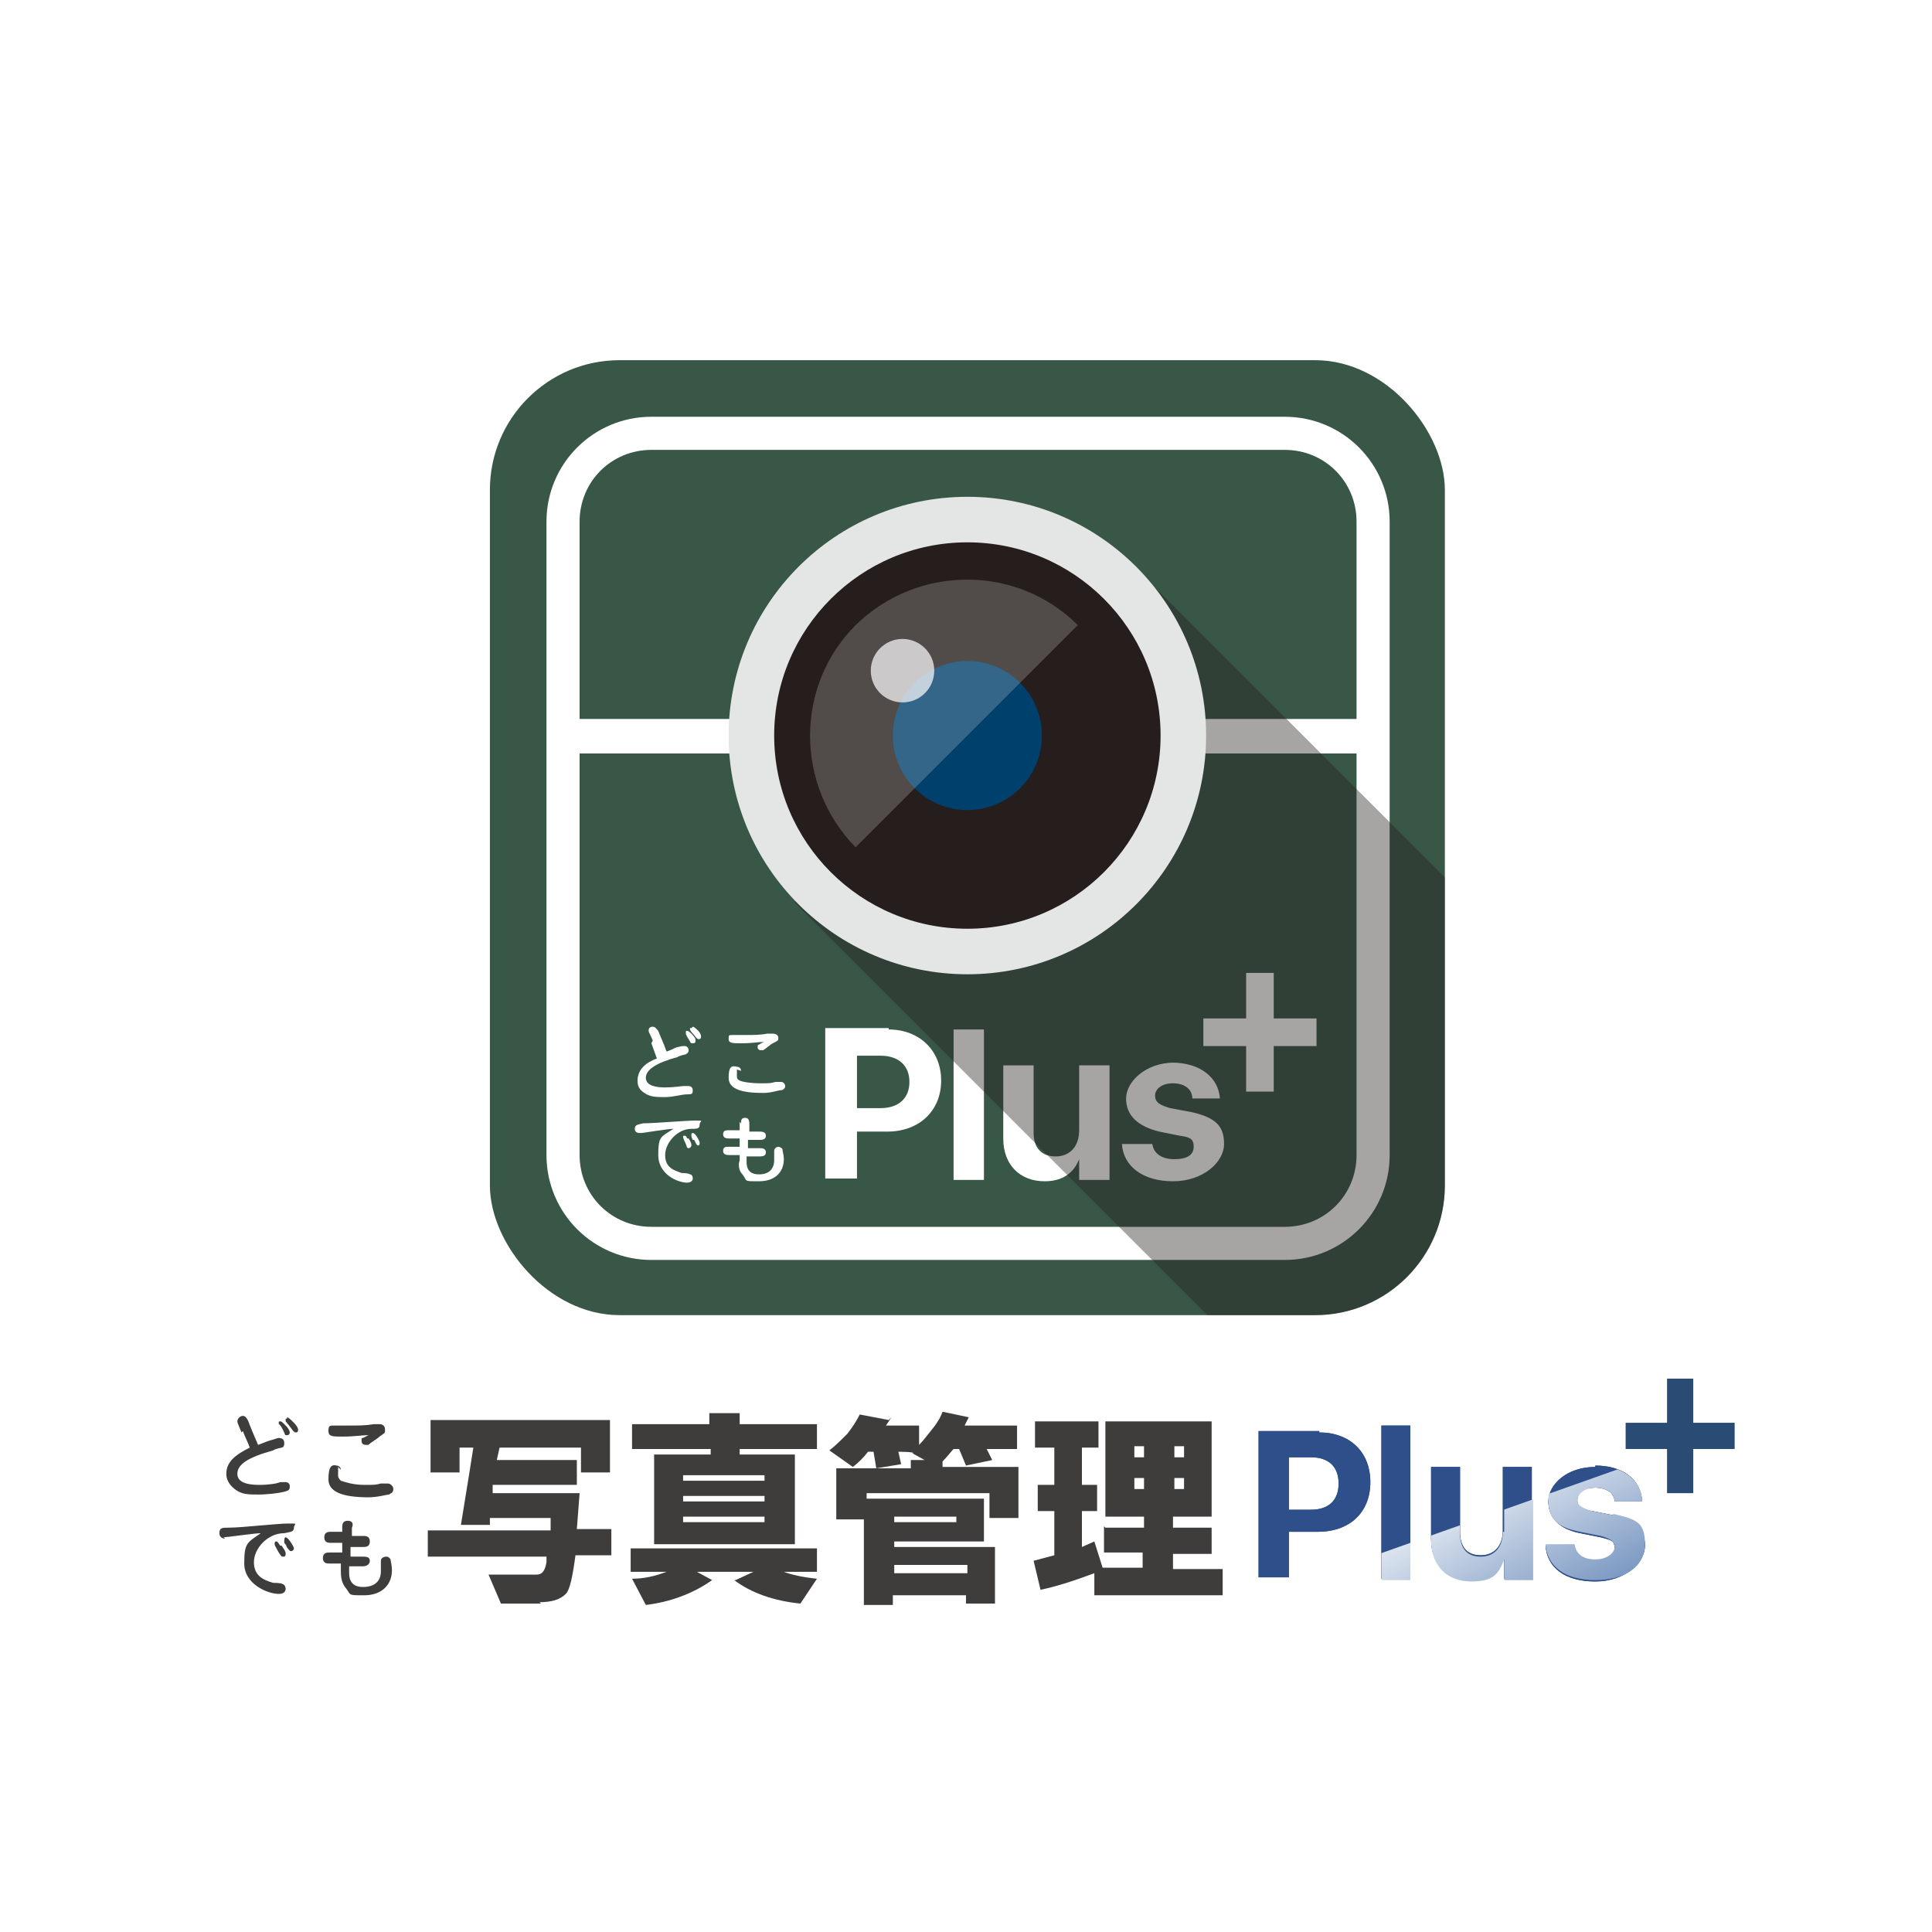 <?xml version="1.0" encoding="UTF-8"?>
<svg xmlns="http://www.w3.org/2000/svg" width="140" height="140" version="1.1" xmlns:xlink="http://www.w3.org/1999/xlink" viewBox="0 0 140 140">
  <!-- Generator: Adobe Illustrator 29.2.1, SVG Export Plug-In . SVG Version: 2.1.0 Build 116)  -->
  <defs>
    <style>
      .st0 {
        opacity: .2;
      }

      .st0, .st1, .st2, .st3 {
        fill: #fff;
      }

      .st4 {
        filter: url(#drop-shadow-2);
      }

      .st5 {
        fill: #00406c;
      }

      .st6 {
        fill: #2a4b73;
      }

      .st7 {
        fill: #3f3c3c;
      }

      .st8 {
        fill: none;
      }

      .st9 {
        fill: #385747;
      }

      .st10 {
        clip-path: url(#clippath-1);
      }

      .st11 {
        filter: url(#drop-shadow-1);
      }

      .st12 {
        isolation: isolate;
      }

      .st13 {
        fill: #2f4f8a;
      }

      .st2 {
        mix-blend-mode: screen;
      }

      .st14 {
        fill: url(#linear-gradient);
        mix-blend-mode: hard-light;
      }

      .st15 {
        mix-blend-mode: multiply;
        opacity: .4;
      }

      .st15, .st16 {
        fill: #251e1c;
      }

      .st17 {
        fill: #e4e5e5;
      }

      .st18 {
        clip-path: url(#clippath);
      }

      .st3 {
        opacity: .7;
      }
    </style>
    <filter id="drop-shadow-1" x="117.5" y="99.2" width="8" height="8.4" filterUnits="userSpaceOnUse">
      <feOffset dx=".3" dy=".7"/>
      <feGaussianBlur result="blur" stdDeviation="1"/>
      <feFlood flood-color="#090000" flood-opacity=".4"/>
      <feComposite in2="blur" operator="in"/>
      <feComposite in="SourceGraphic"/>
    </filter>
    <clipPath id="clippath">
      <path class="st8" d="M95.6,103.9h-4.4v10.6h2.2v-3.3h2.1c2.2,0,3.8-1.5,3.8-3.6s-1.5-3.6-3.7-3.6ZM95.1,109.4h-1.6v-3.8h1.6c1.3,0,2,.7,2,1.9s-.7,1.9-2,1.9ZM108.9,111c0,1.1-.6,1.8-1.6,1.8s-1.5-.6-1.5-1.7v-4.7h-2.1v5.2c0,1.9,1.2,3,2.9,3s2-.6,2.4-1.6h0v1.5h2.1v-8.1h-2.1v4.6ZM116.9,109.8l-1.5-.3c-.7-.2-1.1-.4-1.1-.8s.5-.9,1.3-.9,1.4.4,1.4,1h2c0-1.5-1.4-2.6-3.4-2.6s-3.4,1-3.4,2.5.8,2,2.3,2.3l1.5.3c.7.2,1,.4,1,.8s-.5.9-1.4.9-1.4-.4-1.5-1.1h-2.1c.1,1.6,1.4,2.6,3.6,2.6s3.6-1,3.6-2.6-.6-1.8-2.3-2.2ZM100.1,114.5h2.1v-11.1h-2.1v11.1Z"/>
    </clipPath>
    <linearGradient id="linear-gradient" x1="103.3" y1="106.7" x2="112.5" y2="123.4" gradientUnits="userSpaceOnUse">
      <stop offset="0" stop-color="#fff"/>
      <stop offset="1" stop-color="#456fa9"/>
    </linearGradient>
    <clipPath id="clippath-1">
      <rect class="st8" x="35.5" y="26.1" width="69.2" height="69.2" rx="9.4" ry="9.4"/>
    </clipPath>
    <filter id="drop-shadow-2" x="86.9" y="69.8" width="8.3" height="8.6" filterUnits="userSpaceOnUse">
      <feOffset dx=".3" dy=".7"/>
      <feGaussianBlur result="blur1" stdDeviation="1"/>
      <feFlood flood-color="#090000" flood-opacity=".4"/>
      <feComposite in2="blur1" operator="in"/>
      <feComposite in="SourceGraphic"/>
    </filter>
  </defs>
  <g class="st12">
    <g id="_レイヤー_1" data-name="レイヤー_1">
      <g>
        <g>
          <g>
            <path class="st13" d="M95.6,103.8c2.2,0,3.7,1.4,3.7,3.6s-1.5,3.6-3.8,3.6h-2.1v3.3h-2.2v-10.6h4.4ZM93.4,109.4h1.6c1.3,0,2-.7,2-1.9s-.7-1.9-2-1.9h-1.6v3.8Z"/>
            <path class="st13" d="M100.1,103.3h2.1v11.1h-2.1v-11.1Z"/>
            <path class="st13" d="M111.1,114.4h-2.1v-1.5h0c-.4,1-1.2,1.6-2.4,1.6-1.7,0-2.9-1.1-2.9-3v-5.2h2.1v4.7c0,1.1.5,1.7,1.5,1.7s1.6-.7,1.6-1.8v-4.6h2.1v8.1Z"/>
            <path class="st13" d="M115.6,106.2c2,0,3.3,1,3.4,2.6h-2c0-.6-.6-1-1.4-1s-1.3.3-1.3.9.4.7,1.1.8l1.5.3c1.6.4,2.3,1,2.3,2.2s-1.4,2.6-3.6,2.6-3.5-1-3.6-2.6h2.1c.1.7.7,1.1,1.5,1.1s1.4-.3,1.4-.9-.3-.6-1-.8l-1.5-.3c-1.5-.3-2.3-1.1-2.3-2.3s1.3-2.5,3.4-2.5Z"/>
          </g>
          <g>
            <path class="st13" d="M95.6,103.8c2.2,0,3.7,1.4,3.7,3.6s-1.5,3.6-3.8,3.6h-2.1v3.3h-2.2v-10.6h4.4ZM93.4,109.4h1.6c1.3,0,2-.7,2-1.9s-.7-1.9-2-1.9h-1.6v3.8Z"/>
            <path class="st13" d="M100.1,103.3h2.1v11.1h-2.1v-11.1Z"/>
            <path class="st13" d="M111.1,114.4h-2.1v-1.5h0c-.4,1-1.2,1.6-2.4,1.6-1.7,0-2.9-1.1-2.9-3v-5.2h2.1v4.7c0,1.1.5,1.7,1.5,1.7s1.6-.7,1.6-1.8v-4.6h2.1v8.1Z"/>
            <path class="st13" d="M115.6,106.2c2,0,3.3,1,3.4,2.6h-2c0-.6-.6-1-1.4-1s-1.3.3-1.3.9.4.7,1.1.8l1.5.3c1.6.4,2.3,1,2.3,2.2s-1.4,2.6-3.6,2.6-3.5-1-3.6-2.6h2.1c.1.7.7,1.1,1.5,1.1s1.4-.3,1.4-.9-.3-.6-1-.8l-1.5-.3c-1.5-.3-2.3-1.1-2.3-2.3s1.3-2.5,3.4-2.5Z"/>
          </g>
          <g>
            <path class="st7" d="M17.5,103.8c-.2-.5-.3-.7-.3-.8,0-.2.2-.4.4-.4s.3.2.4.4c.1.3.4,1,.7,1.7.3-.1.5-.2.8-.3.4-.1.6-.2.7-.2.4,0,.4.3.4.4,0,.2-.1.3-.2.3,0,0-.5.1-.6.2-1.8.5-2.6,1-2.6,1.7s.9.8,1.6.8,1.3-.1,1.5-.2c0,0,.4,0,.4,0,0,0,.3,0,.3.3s-.1.3-.4.4c-.4.1-1.2.2-1.9.2s-1.2,0-1.7-.4c-.5-.4-.6-.8-.6-1.1,0-.9.7-1.4,1.7-1.9-.1-.3-.4-.9-.5-1.2ZM20.7,103.3c.3.3.3.5.3.5s0,.2-.2.2-.1,0-.3-.4c0,0-.2-.4-.3-.4,0,0,0,0,0-.1s0-.1.1-.1c.1,0,.1,0,.4.3ZM20.8,102.7c.1,0,.3.2.5.4,0,0,.3.3.3.5s-.1.2-.2.2c0,0-.1,0-.3-.3,0,0-.3-.4-.4-.5,0,0,0,0,0-.2,0,0,0,0,.1,0Z"/>
            <path class="st7" d="M24.5,106.3c0,.1,0,.2,0,.3s0,.2,0,.3,0,.2.2.4c.3.1.9.3,1.7.3s.8,0,1.2-.1c.1,0,.4,0,.5,0,.2,0,.4.2.4.4,0,.3-.2.3-.3.4-.2,0-.8.2-1.5.2-1.9,0-2.9-.4-2.9-1.3s.2-1.1.6-1c.1,0,.3.1.3.3ZM24.8,104.1c-.7,0-1,0-1-.4s.1-.4.4-.4.4,0,.5,0c.3,0,.5,0,.7,0,.6,0,1.1,0,1.7-.1.3,0,.4,0,.4,0,.2,0,.4.1.4.4s0,.2-.4.5c-.2.2-.6.4-.8.6,0,0-.1,0-.2,0-.2,0-.3-.1-.3-.3s0-.2.1-.2c0,0,.4-.2.4-.2-.6,0-.9.1-1.9.1Z"/>
            <path class="st7" d="M16.3,111.5c0,0-.4,0-.4-.4s.2-.4.7-.4c.9,0,3.5-.3,4.3-.3s.4,0,.4.3-.2.3-.7.4c-1.2,0-2.2,1.1-2.2,2.1s.7,1.3,1.4,1.5c.1,0,.6,0,.7.1.1,0,.2.2.2.3,0,.4-.4.4-.5.4-.8,0-2.5-.7-2.5-2.2s.2-1.5,1.2-2.2c-.4,0-2.5.3-2.7.3ZM20.4,112c.2.3.3.4.3.6s-.1.2-.2.2c-.1,0-.1,0-.3-.3,0,0-.3-.5-.3-.6s0-.2.1-.2.1,0,.3.3ZM20.8,112.1s-.1-.2-.2-.3c0,0,0-.1,0-.2,0,0,0-.2.1-.2.2,0,.6.7.6.8s-.1.2-.2.2c-.1,0-.1,0-.4-.4Z"/>
            <path class="st7" d="M24.8,110.7c0-.2,0-.5.4-.5s.4.3.3.5v.6s.8,0,.8,0c.2,0,.5,0,.5.4s-.3.4-.5.4h-.9s0,.7,0,.7h.9c.2,0,.5,0,.5.3s-.3.4-.5.4h-1s0,.5,0,.5c0,.8.5,1,1,1,1.1,0,1.3-.7,1.3-1.1s0-.4,0-.6c0-.2,0-.2,0-.2,0-.2.2-.3.4-.3s.3.2.3.2c0,.1.1.4.1.8,0,1-.7,1.8-2,1.8s-.9,0-1.4-.6c-.3-.4-.3-.9-.3-1.2v-.5s-.8,0-.8,0c-.2,0-.5,0-.5-.4s.3-.4.5-.4h.9s0-.7,0-.7h-.8c-.2,0-.5,0-.5-.4s.3-.4.5-.4h.8s0-.7,0-.7Z"/>
          </g>
          <g>
            <path class="st7" d="M39.2,116.2h-2.9l-.9-2.1h3.5c.4,0,.6-.3.7-.9v-.4c0,0-8.6,0-8.6,0v-1.9h8.9v-.9c0,0-4.4,0-4.4,0v.5h-2.1c.5-3.1.8-4.9.9-5.6h-1v1.8h-2.1v-3.8h13v3.8h-2.1v-1.8h-5.9l-.2.9h5.8v1.8h-6.1v.6c-.1,0,6.3,0,6.3,0l-.2,2.6h2.5v1.9h-2.6c-.2,1.5-.4,2.5-.7,2.8-.4.4-1,.6-1.9.6Z"/>
            <path class="st7" d="M45.7,103.2h5.7v-.8h2.2v.8h5.6v1.8h-5.6v.4h4v6.5h-10.2v-6.5h4.1v-.4h-5.7v-1.8ZM53.3,114.5l1.3-.6h-4.1l1.1.6c-1.4,1-3.1,1.6-4.8,1.8l-1-1.9c.9,0,1.7-.2,2.5-.5h-2.6v-1.7h13.5v1.7h-2.4c.5.2,1.4.4,2.4.5l-1.2,1.8c-2-.2-3.6-.8-4.8-1.7ZM49.5,107.3h5.9v-.4h-5.9v.4ZM49.5,108.8h5.9v-.4h-5.9v.4ZM49.5,110.3h5.9v-.4h-5.9v.4Z"/>
            <path class="st7" d="M64.6,102.7l-.4.6h2.4v1.4c.3-.3.6-.7,1-1.2.4-.5.6-.9.7-1.2l1.9.4-.3.6h3.8v1.7h-2.2l.4.8-1.9.4-.5-1.2h-.4c-.2.2-.4.5-.8.9v.4h5.5v3.7h-2.1v-1.8h-8.9v.4h8.5v3.1h-6.5v.4h7.3v4.1h-2.1v-.6h-5.3v.7h-2.1v-6.2h-2v-3.7h5.4v-.6h1l-.9-.5h.1c0-.1-1.1-.1-1.1-.1l.2.9-1.8.3-.2-1.2h-.4c-.3.4-.7.8-1.1,1.1l-1.7-1.2c.4-.3.8-.7,1.3-1.2.4-.5.7-1,.9-1.4l2.1.4ZM64.8,110.3h4.5v-.4h-4.5v.4ZM64.8,114h5.3v-.6h-5.3v.6Z"/>
            <path class="st7" d="M80.1,110.7h2.8v-.8h-2.8v-6.9h7.7v6.9h-2.8v.8h2.8v1.9h-2.8v1.1h3.6v1.9h-9.3v-1.6c-1.6.6-2.9,1-3.9,1.2l-.5-2.1,1.5-.4v-3.2h-1.2v-1.9h1.2v-2.7h-1.4v-1.9h4.6v1.9h-1.2v2.7h1.1v1.9h-1.1v2.6l.9-.4.6,1.9h2.9v-1.1h-2.8v-1.9ZM82.2,105.6h.7v-.8h-.7v.8ZM82.2,107.9h.7v-.8h-.7v.8ZM85.1,105.6h.7v-.8h-.7v.8ZM85.1,107.9h.7v-.8h-.7v.8Z"/>
          </g>
          <g class="st11">
            <path class="st6" d="M122.4,107.5h-1.9v-3.2h-3v-1.9h3v-3.2h1.9v3.2h3v1.9h-3v3.2Z"/>
          </g>
          <g class="st18">
            <polygon class="st14" points="135.2 100.1 75.7 121.2 135.2 121.2 135.2 100.1"/>
          </g>
        </g>
        <g class="st10">
          <rect class="st9" x="35.5" y="26.1" width="69.2" height="69.2" rx="9.4" ry="9.4"/>
          <g>
            <g>
              <path class="st1" d="M64.4,74.6c2.2,0,3.8,1.5,3.8,3.7s-1.6,3.7-3.9,3.7h-2.2v3.4h-2.3v-10.9h4.6ZM62.1,80.3h1.7c1.3,0,2.1-.7,2.1-1.9s-.8-1.9-2.1-1.9h-1.7v3.9Z"/>
              <path class="st1" d="M69.1,74.6h2.2v10.9h-2.2v-10.9Z"/>
              <path class="st1" d="M80.3,85.5h-2.1v-1.5h0c-.4,1-1.2,1.6-2.5,1.6-1.8,0-3-1.2-3-3.1v-5.3h2.2v4.9c0,1.1.6,1.7,1.6,1.7s1.7-.7,1.7-1.9v-4.7h2.2v8.3Z"/>
              <path class="st1" d="M84.9,77c2.1,0,3.4,1.1,3.5,2.6h-2c0-.7-.6-1.1-1.4-1.1s-1.3.4-1.3.9.4.7,1.1.9l1.6.3c1.7.4,2.3,1,2.3,2.3s-1.5,2.7-3.7,2.7-3.6-1.1-3.7-2.7h2.2c.1.7.7,1.1,1.6,1.1s1.4-.3,1.4-.9-.3-.7-1-.8l-1.5-.3c-1.6-.4-2.4-1.2-2.4-2.4s1.4-2.6,3.5-2.6Z"/>
            </g>
            <g>
              <path class="st1" d="M47.3,75.4c-.2-.5-.3-.6-.3-.7,0-.2.1-.3.3-.3s.3.2.4.3c.1.3.4.9.6,1.5.3-.1.5-.2.7-.3.4-.1.5-.1.6-.1.3,0,.3.3.3.3,0,.2-.1.2-.2.3,0,0-.5.1-.6.2-1.5.4-2.3.9-2.3,1.5s.8.7,1.4.7,1.2-.1,1.3-.1c0,0,.4,0,.4,0,0,0,.3,0,.3.3s-.1.3-.4.3c-.4,0-1,.2-1.6.2s-1.1,0-1.5-.3c-.5-.3-.5-.7-.5-.9,0-.8.6-1.3,1.4-1.6-.1-.3-.3-.8-.4-1.1ZM50.1,74.9c.3.3.3.4.3.5s0,.2-.2.2-.1,0-.3-.3c0,0-.2-.3-.2-.4,0,0,0,0,0-.1s0-.1.1-.1c0,0,.1,0,.3.2ZM50.2,74.4c.1,0,.3.2.4.3,0,0,.2.2.2.4s-.1.2-.2.2c0,0-.1,0-.3-.3,0,0-.3-.3-.3-.4,0,0,0,0,0-.1,0,0,0,0,.1,0Z"/>
              <path class="st1" d="M53.4,77.5c0,0,0,.2,0,.2s0,.2,0,.3,0,.2.2.3c.2.1.8.2,1.5.2s.7,0,1.1-.1c.1,0,.4,0,.4,0,.2,0,.3.2.3.3,0,.2-.2.3-.3.3-.2,0-.7.2-1.3.2-1.6,0-2.5-.3-2.5-1.1s.2-.9.6-.8c0,0,.3,0,.3.3ZM53.7,75.6c-.6,0-.9,0-.9-.3s0-.3.3-.3.4,0,.4,0c.2,0,.5,0,.6,0,.5,0,1,0,1.5-.1.3,0,.3,0,.4,0,.2,0,.4.1.4.3s0,.2-.4.4c-.2.1-.5.4-.7.5,0,0-.1,0-.2,0-.1,0-.2-.1-.2-.2s0-.2.1-.2c0,0,.3-.2.4-.2-.5,0-.8.1-1.7.1Z"/>
              <path class="st1" d="M46.3,82.1c0,0-.3,0-.3-.3s.2-.3.6-.4c.8,0,3.1-.2,3.8-.2s.3,0,.3.3-.2.3-.6.3c-1,0-1.9,1-1.9,1.9s.6,1.1,1.2,1.3c0,0,.5,0,.6.1.1,0,.2.1.2.3,0,.3-.4.3-.4.3-.7,0-2.1-.6-2.1-2s.2-1.3,1.1-1.9c-.4,0-2.2.3-2.3.3ZM49.9,82.5c.2.3.2.4.2.5s-.1.2-.2.2c-.1,0-.1,0-.2-.3,0,0-.2-.4-.2-.5s0-.1.1-.1.1,0,.2.2ZM50.2,82.6s-.1-.2-.1-.3c0,0,0-.1,0-.1,0,0,0-.1.1-.1.2,0,.5.6.5.7s0,.2-.1.2c-.1,0-.1,0-.3-.4Z"/>
              <path class="st1" d="M53.7,81.4c0-.2,0-.4.3-.4s.3.3.3.5v.5s.7,0,.7,0c.2,0,.5,0,.5.3s-.3.3-.5.3h-.8s0,.6,0,.6h.8c.2,0,.5,0,.5.3s-.3.3-.5.3h-.9s0,.4,0,.4c0,.7.4.9.9.9.9,0,1.1-.6,1.1-1s0-.3,0-.5c0-.1,0-.2,0-.2,0-.2.2-.3.3-.3s.3.1.3.2c0,.1.1.4.1.7,0,.9-.6,1.6-1.8,1.6s-.8,0-1.2-.5c-.3-.3-.3-.8-.2-1v-.4s-.7,0-.7,0c-.2,0-.5,0-.5-.3s.2-.3.4-.3h.8s0-.6,0-.6h-.7c-.2,0-.5,0-.5-.3s.2-.3.5-.3h.7s0-.6,0-.6Z"/>
            </g>
            <g class="st4">
              <path class="st1" d="M92,78.4h-2v-3.3h-3.1v-2h3.1v-3.3h2v3.3h3.1v2h-3.1v3.3Z"/>
            </g>
          </g>
          <path class="st2" d="M93.1,30.2h-45.9c-4.2,0-7.6,3.4-7.6,7.6v45.9c0,4.2,3.4,7.6,7.6,7.6h45.9c4.2,0,7.6-3.4,7.6-7.6v-45.9c0-4.2-3.4-7.6-7.6-7.6ZM47.2,32.6h45.9c2.9,0,5.2,2.3,5.2,5.2v14.3h-56.3v-14.3c0-2.9,2.3-5.2,5.2-5.2ZM93.1,88.9h-45.9c-2.9,0-5.2-2.3-5.2-5.2v-29.1h56.3v29.1c0,2.9-2.3,5.2-5.2,5.2Z"/>
          <g>
            <rect class="st15" x="71.2" y="45.3" width="34.6" height="53" transform="translate(-24.8 83.7) rotate(-45)"/>
            <circle class="st17" cx="70.1" cy="53.3" r="17.3"/>
            <circle class="st16" cx="70.1" cy="53.3" r="14"/>
            <circle class="st5" cx="70.1" cy="53.3" r="5.4"/>
            <path class="st0" d="M78.1,45.3c-4.4-4.4-11.6-4.4-16.1,0-4.4,4.4-4.4,11.6,0,16.1l16.1-16.1Z"/>
            <circle class="st3" cx="65.4" cy="48.6" r="2.3"/>
          </g>
        </g>
      </g>
    </g>
  </g>
</svg>